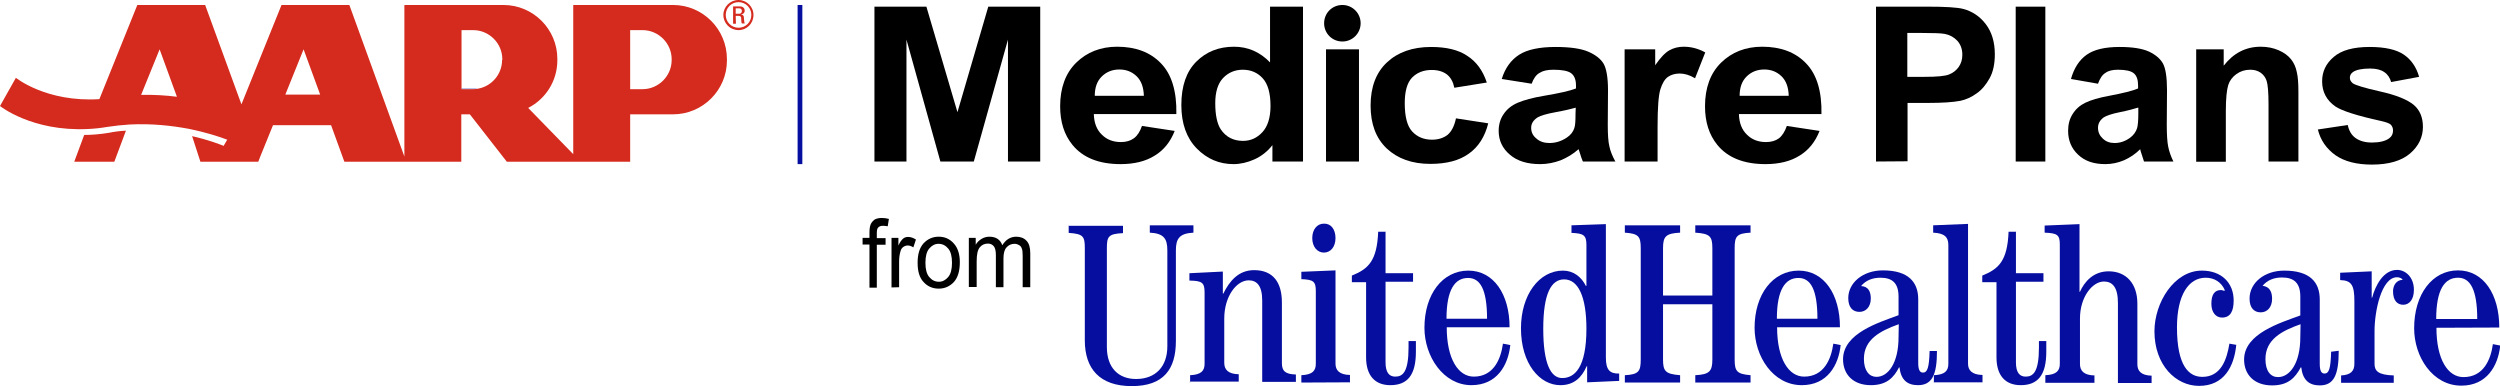 <?xml version="1.0" encoding="utf-8"?>
<!-- Generator: Adobe Illustrator 26.3.1, SVG Export Plug-In . SVG Version: 6.00 Build 0)  -->
<svg version="1.1" id="Layer_1" xmlns="http://www.w3.org/2000/svg" xmlns:xlink="http://www.w3.org/1999/xlink" x="0px" y="0px"
	 viewBox="0 0 1054.1 162.8" style="enable-background:new 0 0 1054.1 162.8;" xml:space="preserve">
<style type="text/css">
	.st0{fill:#060E9F;}
	.st1{fill:#D52B1E;}
	.st2{fill:none;stroke:#060E9F;stroke-width:2;stroke-miterlimit:10;}
</style>
<path class="st0" d="M450.4,95.2h23.1v3.1c-6.3,0.3-6.8,1.5-6.8,6.5v41.5c0,9,5.1,13.5,12.3,13.5c8.2,0,13.2-5.2,13.2-13.8v-40.4
	c0-5-1.5-7.2-7.4-7.5V95h18.4v3.1c-5.9,0.3-7.4,2.5-7.4,7.5v38.2c0,11.9-5.2,19-18.6,19c-13.5,0-19.8-7.3-19.8-19.3v-38.8
	c0-5-0.6-6.1-6.8-6.5v-3.1L450.4,95.2L450.4,95.2z"/>
<path class="st0" d="M501.8,161.3v-3.1c4.7-0.2,6.1-1.9,6.1-4.8v-30.1c0-4.2-1.1-4.9-6.4-5v-3.1l14.1-0.7v9.3h0.2
	c2.6-5.3,6.4-9.9,13-9.9c8,0,11.7,5.2,11.7,13.6v25.6c0,3.3,1.4,4.7,5.9,4.8v3.1h-14.2v-34.3c0-6.4-2.4-8.5-5.7-8.5
	c-5.1,0-10.3,6.7-10.3,16.1V153c0,2.8,1.6,4.7,6.1,4.8v3.1h-20.6v0.4H501.8z"/>
<path class="st0" d="M548.7,161.3v-3.1c4.7-0.2,6.1-1.9,6.1-4.8v-30.7c0-4.1-1.1-4.8-6.1-5v-3.1l14.4-0.6v39.3
	c0,2.8,1.6,4.7,6.1,4.8v3.1L548.7,161.3L548.7,161.3z M563.1,100.4c0,3.6-2,6.1-4.9,6.1c-2.8,0-4.9-2.5-4.9-6.1s2-6.1,4.9-6.1
	C561.2,94.2,563.1,96.7,563.1,100.4"/>
<path class="st0" d="M584.2,97.5v17.7h11.6v3.6h-11.6v34c0,4.2,1.5,6,4.1,6c3.2,0,5.6-2,5.6-12.3v-2.7h3.1v4.5
	c0,9.8-3.5,14.1-10.8,14.1c-6.4,0-10.2-4-10.2-11.7V119h-6v-2.8c6.9-2.8,10.6-6.1,11.1-18.5h3.2L584.2,97.5L584.2,97.5z"/>
<path class="st0" d="M609.9,134.4c0-12.4,3.6-17.2,9.1-17.2c5.1,0,8,4.8,8,17.2H609.9z M636.5,138c0-13.9-6.7-23.9-17.4-23.9
	c-10.9,0-18.5,10-18.5,24.1c0,12.1,8,24.2,19.8,24.2c10.8,0,15.5-8.4,16.4-16.9l-3.1-0.6c-0.9,6.6-4,13.9-12.3,13.9
	c-6.5,0-11.4-7.4-11.4-20.8L636.5,138L636.5,138z"/>
<path class="st0" d="M650.7,138.6c0-14.9,3.4-20.8,8.8-20.8c5.9,0,9.4,7.2,9.4,20.8c0,16.6-5.1,20.8-10.2,20.8
	C653.9,159.4,650.7,153.5,650.7,138.6 M662.6,98.2c5,0.2,6.3,0.9,6.3,5v17.3l-0.2,0.1c-1.9-3.8-5.2-6.5-9.7-6.5
	c-10.1,0-17.7,10.3-17.7,24.3c0,15.1,8,24,16.6,24c5.9,0,9.1-3.4,11.1-8h0.2v6.8l13.5-0.6v-3.1c-3.9,0.1-5.6-1.5-5.6-6.7V94.5
	L662.6,95V98.2z"/>
<path class="st0" d="M685.1,161.3v-3.1c5.8-0.3,6.7-1.6,6.7-6.6v-47c0-5-1-6.1-6.7-6.5V95h23.3v3.1c-5.9,0.3-7.2,1.5-7.2,6.5v20H722
	v-20c0-5-1.1-6.1-7.2-6.5V95h23.3v3.1c-5.8,0.3-6.7,1.5-6.7,6.5v47c0,5,1,6.1,6.7,6.6v3.1h-23.3v-3.1c5.9-0.3,7.2-1.6,7.2-6.6v-23.3
	h-20.8v23.3c0,5,1.1,6.1,7.2,6.6v3.1H685.1z"/>
<path class="st0" d="M749.2,134.4c0-12.4,3.6-17.2,9.1-17.2c5.1,0,8,4.8,8,17.2H749.2z M775.8,138c0-13.9-6.7-23.9-17.4-23.9
	c-10.9,0-18.6,10-18.6,24.1c0,12.1,7.8,24.2,19.9,24.2c10.8,0,15.5-8.4,16.4-16.9l-3.1-0.6c-0.9,6.6-4,13.9-12.3,13.9
	c-6.5,0-11.4-7.4-11.4-20.8L775.8,138L775.8,138z"/>
<path class="st0" d="M800.5,142.2c0,10.9-4.4,16.7-9.3,16.7c-3,0-5.3-2.5-5.3-7.6c0-8.2,6.9-11.8,14.7-14.6L800.5,142.2L800.5,142.2
	z M813.6,148c-0.2,6.9-0.9,9.1-2.8,9.1c-1.4,0-2-1.3-2-4.1v-26.8c0-7.2-4.1-12.2-14.9-12.2c-8.4,0-14.6,5.2-14.6,11.7
	c0,3.9,1.9,5.8,4.7,5.8s4.8-2.2,4.8-5.6c0-2.8-0.9-5.1-4.1-5.3c2-2.4,4.8-3.5,8.2-3.5c5.1,0,7.6,2.4,7.6,8v7.8
	c-8.3,3.1-23.4,7.6-23.4,18.6c0,6.4,4.3,10.9,11.7,10.9c6.7,0,9.7-3.2,11.9-7.5h0.2c0.6,5.2,3.2,7.5,7.8,7.5c5.9,0,8-4.3,8-14.4
	H813.6z"/>
<path class="st0" d="M815.4,161.3v-3.1c4.7-0.2,6.1-1.9,6.1-4.8v-50.1c0-3.3-1.6-5-6.4-5.2V95l14.7-0.6v58.9c0,2.8,1.6,4.7,6.1,4.8
	v3.1h-20.6v0.1H815.4z"/>
<path class="st0" d="M850,97.5v17.7h11.6v3.6H850v34c0,4.2,1.5,6,4.1,6c3.2,0,5.6-2,5.6-12.3v-2.7h3.1v4.5c0,9.8-3.5,14.1-10.8,14.1
	c-6.4,0-10.2-4-10.2-11.7V119h-6v-2.8c6.9-2.8,10.6-6.1,11.1-18.5h3.2L850,97.5L850,97.5z"/>
<path class="st0" d="M862.4,161.3v-3.1c4.7-0.2,6.1-1.9,6.1-4.8v-50.3c0-4.1-1.1-4.8-6.4-5v-3l14.7-0.6V123h0.2
	c1.9-4.2,5.6-8.6,12.1-8.6c7.4,0,12.1,5.2,12.1,13.6v25.6c0,2.8,1.6,4.7,6,4.8v3.1H893v-33.8c0-6.7-2.4-9-5.9-9
	c-4.8,0-10.1,6.4-10.1,15.6v19.2c0,2.8,1.6,4.7,6.1,4.8v3.1h-20.7V161.3z"/>
<path class="st0" d="M942.9,145.4c-0.9,9.1-5.1,17.3-15.7,17.3c-9.8,0-18.8-8.8-18.8-23c0-12.1,8.3-25.6,20-25.6
	c8.2,0,13.4,5.1,13.4,12.6c0,4.7-1.5,7.2-4.9,7.2c-2.7,0-4.5-2.3-4.5-5.8c0-4.1,1.5-5.8,4-5.8c0.7,0,1,0.3,1.5,0.3l0.2-0.2
	c-1.5-3.5-4.5-5.3-8.1-5.3c-7.2,0-12.1,7.3-12.1,20.9c0,16.3,5,20.9,10.7,20.9c7.8,0,10.3-7.2,11.4-14L942.9,145.4z"/>
<path class="st0" d="M969.9,142.2c0,10.9-4.4,16.8-9.4,16.8c-3.1,0-5.3-2.5-5.3-7.6c0-8.3,6.9-11.9,14.8-14.7L969.9,142.2
	L969.9,142.2z M982.9,148.3c-0.2,7.1-0.9,9.2-2.8,9.2c-1.4,0-2-1.3-2-4.1v-27.1c0-7.3-4.1-12.2-15-12.2c-8.4,0-14.6,5.2-14.6,11.8
	c0,3.9,1.9,5.8,4.7,5.8s4.8-2.2,4.8-5.7c0-2.8-0.9-5.1-4-5.5c2-2.4,4.8-3.5,8.2-3.5c5.1,0,7.7,2.4,7.7,8v8
	c-8.3,3.1-23.7,7.6-23.7,18.6c0,6.4,4.3,10.9,11.8,10.9c6.8,0,9.7-3.2,12.1-7.6h0.2c0.6,5.2,3.2,7.6,7.8,7.6c5.9,0,8-4.3,8-14.6
	L982.9,148.3z"/>
<path class="st0" d="M987.1,161.4v-3.1c4.1-0.2,5.6-1.9,5.6-4.9V127c0-6.6-1.1-8.8-6-8.9V115l13.3-0.6v11.1h0.2
	c1.3-5,4.7-11.7,10.5-11.7c3.5,0,7.1,3,7.1,8.4c0,4.2-2,6.3-4.5,6.3c-2.2,0-4.3-1.4-4.3-5.7c0-2.4,1.4-4.8,4.1-4.8
	c-0.5-0.8-1.5-1.1-2.5-1.1c-6.5,0.1-9.4,14.3-9.4,22.7v13.8c0,3,1.5,4.7,8.1,4.9v3.1h-21.9v0H987.1z"/>
<path class="st0" d="M1027.2,134.5c0-12.5,3.6-17.4,9.2-17.4c5.1,0,8.1,4.9,8.1,17.4H1027.2z M1053.8,138.1
	c0-14.1-6.7-24.1-17.4-24.1c-10.9,0-18.5,10.1-18.5,24.4c0,12.1,7.8,24.2,19.9,24.2c10.8,0,15.5-8.4,16.4-16.9l-3.1-0.6
	c-0.9,6.6-4,13.9-12.4,13.9c-6.5,0-11.4-7.3-11.4-20.8L1053.8,138.1L1053.8,138.1z"/>
<g>
	<path class="st0" d="M201.4,37.4c-0.7,0.1-1.3,0.2-2,0.2h-4.9v-0.2H201.4z"/>
	<path class="st1" d="M311.4,0.9c3,0,5.4,2.4,5.4,5.4s-2.4,5.4-5.4,5.4S306,9.3,306,6.3S308.4,0.9,311.4,0.9 M311.4,0
		c-3.5,0-6.4,2.8-6.4,6.3s2.8,6.4,6.4,6.4c3.5,0,6.3-2.8,6.3-6.4C317.7,2.8,314.8,0,311.4,0 M310.2,6.7h1.2c0.3,0,1,0,1.1,0.8
		c0.1,1,0,1.9,0.3,2.4h1.2c-0.2-0.5-0.3-1.6-0.3-1.9c0-1.5-0.4-1.8-1.3-1.8l0,0c0.9-0.2,1.6-0.8,1.6-1.7s-0.6-1.8-2-1.8h-2.9V10h1.2
		L310.2,6.7L310.2,6.7z M310.2,3.5h1.5c0.8,0,1.1,0.6,1.1,1.1c0,0.6-0.3,1.2-1.1,1.2h-1.5V3.5z"/>
	<path class="st1" d="M283.8,2.1h-42.1V65l-19-19.5C230,41.8,235,34.2,235,25.4v-0.6c0-12.5-10.2-22.7-22.7-22.7h-41.8V66L147.3,2.1
		h-28.6L101.8,44L86.5,2.1H57.9l-16,39.7c-22.4,1.4-35.2-9-35.2-9L0,44.7c0,0,13.4,10.8,36.9,9.7c2.7-0.1,5.5-0.4,8.4-0.9
		c3.2-0.5,6.3-0.8,9.3-1c9.3-0.5,17.9,0.5,24.9,1.8c7.4,1.5,13.2,3.4,16.3,4.6l-1.5,2.6c-2-0.8-6.7-2.6-13.3-4.1l3.5,10.8h24.4
		l0.8-2.1l5.4-13.3h24.5l5.6,15.4h49.3v-20h3.6l15.6,20h52v-20h18.1c12.5,0,22.7-10.2,22.7-22.7v-0.6
		C306.5,12.3,296.3,2.1,283.8,2.1z M59.5,40l7.8-19.2l7.3,20C70,40.2,64.9,39.9,59.5,40z M120.3,39.9l7.7-19.1l7,19.1H120.3z
		 M211.7,25.3c0,6-4.4,11.1-10.2,12.1c-0.7,0.1-1.3,0.2-2,0.2h-4.9V12.7h4.9c6.7,0,12.3,5.5,12.3,12.3v0.3H211.7z M283.2,25.3
		c0,6.7-5.5,12.3-12.3,12.3h-5.2V12.7h5.2c6.7,0,12.3,5.5,12.3,12.3V25.3z"/>
	<path class="st1" d="M53.1,55.1l-4.9,13.1H31.3l4.2-11.3c3.2,0,6.7-0.3,10.4-0.9C48.3,55.5,50.7,55.2,53.1,55.1z"/>
</g>
<g>
	<path d="M368.7,68.1V2.8h21.9l13.1,44.5l13-44.5h21.9v65.3H425V16.7l-14.4,51.4h-14.1l-14.3-51.4v51.4
		C382.2,68.1,368.7,68.1,368.7,68.1z"/>
	<path d="M481.5,53.1l13.8,2.1c-1.8,4.6-4.6,8.1-8.4,10.4c-3.8,2.4-8.6,3.6-14.4,3.6c-9.1,0-15.9-2.7-20.3-8.1
		c-3.5-4.3-5.2-9.7-5.2-16.3c0-7.8,2.3-14,6.8-18.4s10.3-6.7,17.2-6.7c7.8,0,14,2.3,18.5,7c4.5,4.6,6.7,11.8,6.5,21.4h-34.8
		c0.1,3.7,1.2,6.6,3.4,8.7c2.1,2.1,4.8,3.1,8,3.1c2.2,0,4-0.5,5.5-1.6S480.7,55.4,481.5,53.1z M482.3,40.4c-0.1-3.6-1.1-6.4-3.1-8.3
		c-2-1.9-4.4-2.8-7.2-2.8c-3,0-5.5,1-7.5,3s-2.9,4.7-2.9,8.1H482.3z"/>
	<path d="M549.4,68.1h-12.9v-6.9c-2.1,2.7-4.7,4.7-7.6,6c-2.9,1.3-5.9,2-8.8,2c-6,0-11.2-2.2-15.5-6.6s-6.5-10.5-6.5-18.3
		c0-8,2.1-14.1,6.3-18.3c4.2-4.2,9.5-6.3,15.9-6.3c5.9,0,10.9,2.2,15.2,6.6V2.8h13.9L549.4,68.1L549.4,68.1z M512.4,43.5
		c0,5,0.8,8.7,2.3,11c2.2,3.3,5.4,4.9,9.4,4.9c3.2,0,5.9-1.2,8.2-3.7c2.2-2.4,3.4-6.1,3.4-11c0-5.4-1.1-9.3-3.3-11.7s-5-3.6-8.4-3.6
		c-3.3,0-6.1,1.2-8.3,3.5C513.5,35.2,512.4,38.8,512.4,43.5z"/>
	<path d="M559.1,68.1V20.8H573v47.3H559.1z M573.7,9.8c0,4.2-3.4,7.7-7.7,7.7s-7.7-3.4-7.7-7.7s3.4-7.7,7.7-7.7S573.7,5.6,573.7,9.8
		z"/>
	<path d="M626.9,34.8L613.2,37c-0.5-2.5-1.5-4.3-3.1-5.6c-1.6-1.2-3.7-1.9-6.4-1.9c-3.5,0-6.2,1.1-8.3,3.2
		c-2.1,2.2-3.1,5.8-3.1,10.8c0,5.6,1,9.6,3.1,11.9c2.1,2.3,4.9,3.5,8.4,3.5c2.6,0,4.8-0.7,6.5-2c1.7-1.4,2.9-3.7,3.6-7l13.6,2.1
		c-1.4,5.6-4.1,9.9-8.2,12.8c-4,2.9-9.4,4.3-16.2,4.3c-7.7,0-13.8-2.2-18.4-6.5c-4.6-4.4-6.8-10.4-6.8-18.1c0-7.8,2.3-13.9,6.9-18.2
		c4.6-4.3,10.8-6.5,18.6-6.5c6.4,0,11.5,1.2,15.2,3.7C622.5,26,625.2,29.7,626.9,34.8z"/>
	<path d="M645.8,35.3l-12.6-2c1.4-4.6,3.9-8,7.3-10.2s8.6-3.3,15.4-3.3c6.2,0,10.8,0.7,13.8,2s5.2,3,6.4,5S678,32.6,678,38
		l-0.1,14.6c0,4.2,0.2,7.2,0.7,9.2c0.4,2,1.3,4.1,2.5,6.3h-13.7c-0.4-0.8-0.8-2.1-1.3-3.7c-0.2-0.7-0.4-1.2-0.5-1.5
		c-2.4,2.1-4.9,3.6-7.6,4.7c-2.7,1-5.6,1.6-8.6,1.6c-5.4,0-9.7-1.3-12.8-4c-3.1-2.6-4.7-6-4.7-10c0-2.7,0.7-5.1,2.1-7.1
		c1.4-2.1,3.4-3.7,6-4.8s6.2-2.1,11-2.9c6.5-1.1,11-2.1,13.5-3.1V36c0-2.4-0.7-4.1-2-5.1s-3.8-1.5-7.5-1.5c-2.5,0-4.4,0.4-5.8,1.3
		C647.7,31.5,646.6,33.1,645.8,35.3z M664.4,45.4c-1.8,0.5-4.6,1.2-8.5,1.9s-6.4,1.5-7.6,2.2c-1.8,1.2-2.7,2.6-2.7,4.4
		c0,1.8,0.7,3.3,2.2,4.5c1.4,1.3,3.3,1.9,5.5,1.9c2.5,0,4.9-0.7,7.2-2.2c1.7-1.1,2.8-2.5,3.3-4.1c0.4-1.1,0.5-3.1,0.5-6.1
		L664.4,45.4L664.4,45.4z"/>
	<path d="M698.9,68.1H685V20.8h12.9v6.7c2.2-3.2,4.2-5.3,6-6.3s3.8-1.5,6-1.5c3.2,0,6.2,0.8,9.1,2.4L714.7,33c-2.3-1.4-4.5-2-6.5-2
		c-1.9,0-3.6,0.5-4.9,1.4c-1.4,1-2.4,2.7-3.2,5.2s-1.2,7.8-1.2,15.9L698.9,68.1L698.9,68.1z"/>
	<path d="M753.4,53.1l13.8,2.1c-1.8,4.6-4.6,8.1-8.4,10.4c-3.8,2.4-8.6,3.6-14.4,3.6c-9.1,0-15.9-2.7-20.3-8.1
		c-3.5-4.3-5.2-9.7-5.2-16.3c0-7.8,2.3-14,6.8-18.4s10.3-6.7,17.3-6.7c7.8,0,14,2.3,18.5,7c4.5,4.6,6.7,11.8,6.5,21.4h-34.8
		c0.1,3.7,1.2,6.6,3.4,8.7c2.1,2.1,4.8,3.1,8,3.1c2.2,0,4-0.5,5.5-1.6C751.5,57.2,752.6,55.4,753.4,53.1z M754.2,40.4
		c-0.1-3.6-1.1-6.4-3.1-8.3c-2-1.9-4.4-2.8-7.2-2.8c-3,0-5.5,1-7.5,3s-2.9,4.7-2.9,8.1H754.2z"/>
	<path d="M791,68.1V2.8h21.2c8,0,13.2,0.3,15.7,1c3.7,1,6.9,3.1,9.4,6.4s3.8,7.5,3.8,12.7c0,4-0.7,7.4-2.2,10.1s-3.3,4.9-5.5,6.4
		c-2.2,1.6-4.5,2.6-6.8,3.1c-3.1,0.6-7.7,0.9-13.7,0.9h-8.6V68L791,68.1L791,68.1z M804.2,13.9v18.5h7.2c5.2,0,8.7-0.3,10.4-1
		c1.8-0.7,3.1-1.8,4.1-3.2c1-1.5,1.5-3.1,1.5-5.1c0-2.4-0.7-4.3-2.1-5.9c-1.4-1.5-3.2-2.5-5.3-2.9c-1.6-0.3-4.7-0.4-9.5-0.4
		C810.5,13.9,804.2,13.9,804.2,13.9z"/>
	<path d="M849.9,68.1V2.8h12.5v65.3C862.4,68.1,849.9,68.1,849.9,68.1z"/>
	<path d="M884.6,35.3l-11.4-2c1.3-4.6,3.5-8,6.6-10.2s7.7-3.3,13.9-3.3c5.6,0,9.7,0.7,12.5,2c2.7,1.3,4.7,3,5.8,5s1.7,5.8,1.7,11.2
		l-0.1,14.6c0,4.2,0.2,7.2,0.6,9.2c0.4,2,1.1,4.1,2.2,6.3H904c-0.3-0.8-0.7-2.1-1.2-3.7c-0.2-0.7-0.4-1.2-0.4-1.5
		c-2.1,2.1-4.4,3.6-6.9,4.7c-2.4,1-5,1.6-7.8,1.6c-4.9,0-8.7-1.3-11.5-4c-2.8-2.6-4.2-6-4.2-10c0-2.7,0.6-5.1,1.9-7.1
		c1.3-2.1,3.1-3.7,5.4-4.8c2.3-1.1,5.6-2.1,10-2.9c5.8-1.1,9.9-2.1,12.2-3.1V36c0-2.4-0.6-4.1-1.8-5.1s-3.4-1.5-6.7-1.5
		c-2.2,0-4,0.4-5.2,1.3C886.4,31.5,885.4,33.1,884.6,35.3z M901.4,45.4c-1.6,0.5-4.1,1.2-7.6,1.9s-5.7,1.5-6.8,2.2
		c-1.6,1.2-2.4,2.6-2.4,4.4c0,1.8,0.7,3.3,2,4.5c1.3,1.3,3,1.9,5,1.9c2.3,0,4.4-0.7,6.5-2.2c1.5-1.1,2.5-2.5,3-4.1
		c0.3-1.1,0.5-3.1,0.5-6.1v-2.5H901.4z"/>
	<path d="M969,68.1h-12.5V44c0-5.1-0.3-8.4-0.8-9.9s-1.4-2.7-2.6-3.5c-1.2-0.8-2.6-1.2-4.3-1.2c-2.2,0-4.1,0.6-5.8,1.8
		c-1.7,1.2-2.9,2.8-3.5,4.7c-0.6,2-1,5.6-1,10.9v21.4H926V20.8h11.6v6.9c4.1-5.3,9.3-8,15.6-8c2.8,0,5.3,0.5,7.6,1.5s4,2.3,5.2,3.8
		s2,3.3,2.4,5.3c0.5,2,0.7,4.8,0.7,8.4v29.4H969z"/>
	<path d="M977.3,54.6l12.6-1.9c0.5,2.4,1.6,4.3,3.3,5.5s3.9,1.9,6.9,1.9c3.2,0,5.7-0.6,7.3-1.8c1.1-0.8,1.6-1.9,1.6-3.3
		c0-0.9-0.3-1.7-0.9-2.4c-0.6-0.6-2-1.1-4.2-1.6c-10.1-2.2-16.5-4.3-19.2-6.1c-3.7-2.6-5.6-6.1-5.6-10.6c0-4.1,1.6-7.5,4.9-10.3
		c3.2-2.8,8.3-4.2,15.1-4.2c6.5,0,11.3,1.1,14.4,3.2c3.1,2.1,5.3,5.2,6.5,9.4l-11.8,2.2c-0.5-1.8-1.5-3.3-2.9-4.2
		c-1.4-1-3.4-1.5-6-1.5c-3.3,0-5.7,0.5-7.1,1.4c-1,0.7-1.4,1.5-1.4,2.5c0,0.9,0.4,1.6,1.2,2.3c1.1,0.8,5,2,11.7,3.5s11.3,3.4,14,5.6
		c2.6,2.2,3.9,5.3,3.9,9.3c0,4.3-1.8,8.1-5.4,11.2c-3.6,3.1-9,4.7-16.1,4.7c-6.4,0-11.5-1.3-15.3-3.9
		C980.9,62.7,978.4,59.1,977.3,54.6z"/>
</g>
<g>
	<path d="M366.6,121.2v-18.1h-2.9v-2.8h2.9v-2.2c0-1.6,0.2-2.9,0.6-3.7c0.4-0.8,1-1.4,1.7-1.9c0.8-0.4,1.8-0.6,2.9-0.6
		c0.9,0,1.9,0.1,3,0.4l-0.5,3.1c-0.7-0.1-1.3-0.2-1.9-0.2c-1,0-1.6,0.2-2.1,0.7s-0.6,1.3-0.6,2.6v1.9h3.7v2.8h-3.7v18.1h-3.1V121.2z
		"/>
	<path d="M375.9,121.2v-20.9h2.9v3.2c0.7-1.5,1.4-2.4,2-2.9s1.3-0.7,2.1-0.7c1.1,0,2.2,0.4,3.3,1.1l-1.1,3.3
		c-0.8-0.5-1.6-0.8-2.3-0.8c-0.7,0-1.3,0.2-1.9,0.6s-1,1-1.2,1.8c-0.4,1.3-0.6,2.8-0.6,4.3v10.9L375.9,121.2L375.9,121.2z"/>
	<path d="M386.9,110.8c0-3.6,0.8-6.3,2.5-8.2c1.7-1.8,3.8-2.8,6.4-2.8c2.5,0,4.6,0.9,6.3,2.8c1.7,1.8,2.6,4.5,2.6,7.9
		c0,3.7-0.8,6.5-2.5,8.4c-1.7,1.8-3.8,2.8-6.4,2.8c-2.5,0-4.7-0.9-6.4-2.8C387.7,117.1,386.9,114.4,386.9,110.8z M390.2,110.8
		c0,2.7,0.5,4.7,1.6,6s2.4,2,4.1,2c1.5,0,2.8-0.7,3.9-2s1.6-3.3,1.6-6s-0.5-4.7-1.6-6s-2.4-2-4.1-2c-1.5,0-2.8,0.7-3.9,2
		C390.7,106.1,390.2,108.1,390.2,110.8z"/>
	<path d="M408.5,121.2v-20.9h2.9v2.9c0.6-1.1,1.5-1.9,2.5-2.5s2.1-0.9,3.3-0.9c1.3,0,2.5,0.3,3.4,0.9s1.6,1.5,2,2.7
		c0.8-1.2,1.6-2.1,2.6-2.7s2.1-0.9,3.3-0.9c1.8,0,3.3,0.6,4.3,1.7c1.1,1.1,1.6,2.9,1.6,5.3v14.3h-3.2v-13.2c0-1.5-0.1-2.6-0.4-3.2
		c-0.2-0.6-0.6-1.1-1.2-1.4c-0.5-0.3-1.1-0.5-1.8-0.5c-1.4,0-2.5,0.5-3.4,1.5s-1.3,2.5-1.3,4.7v12.1h-3.2v-13.6c0-1.7-0.3-3-0.9-3.7
		s-1.4-1.1-2.4-1.1c-1.5,0-2.6,0.5-3.5,1.6s-1.3,3-1.3,5.9V121h-3.3V121.2z"/>
</g>
<line class="st2" x1="337.3" y1="2.1" x2="337.3" y2="69.2"/>
</svg>
